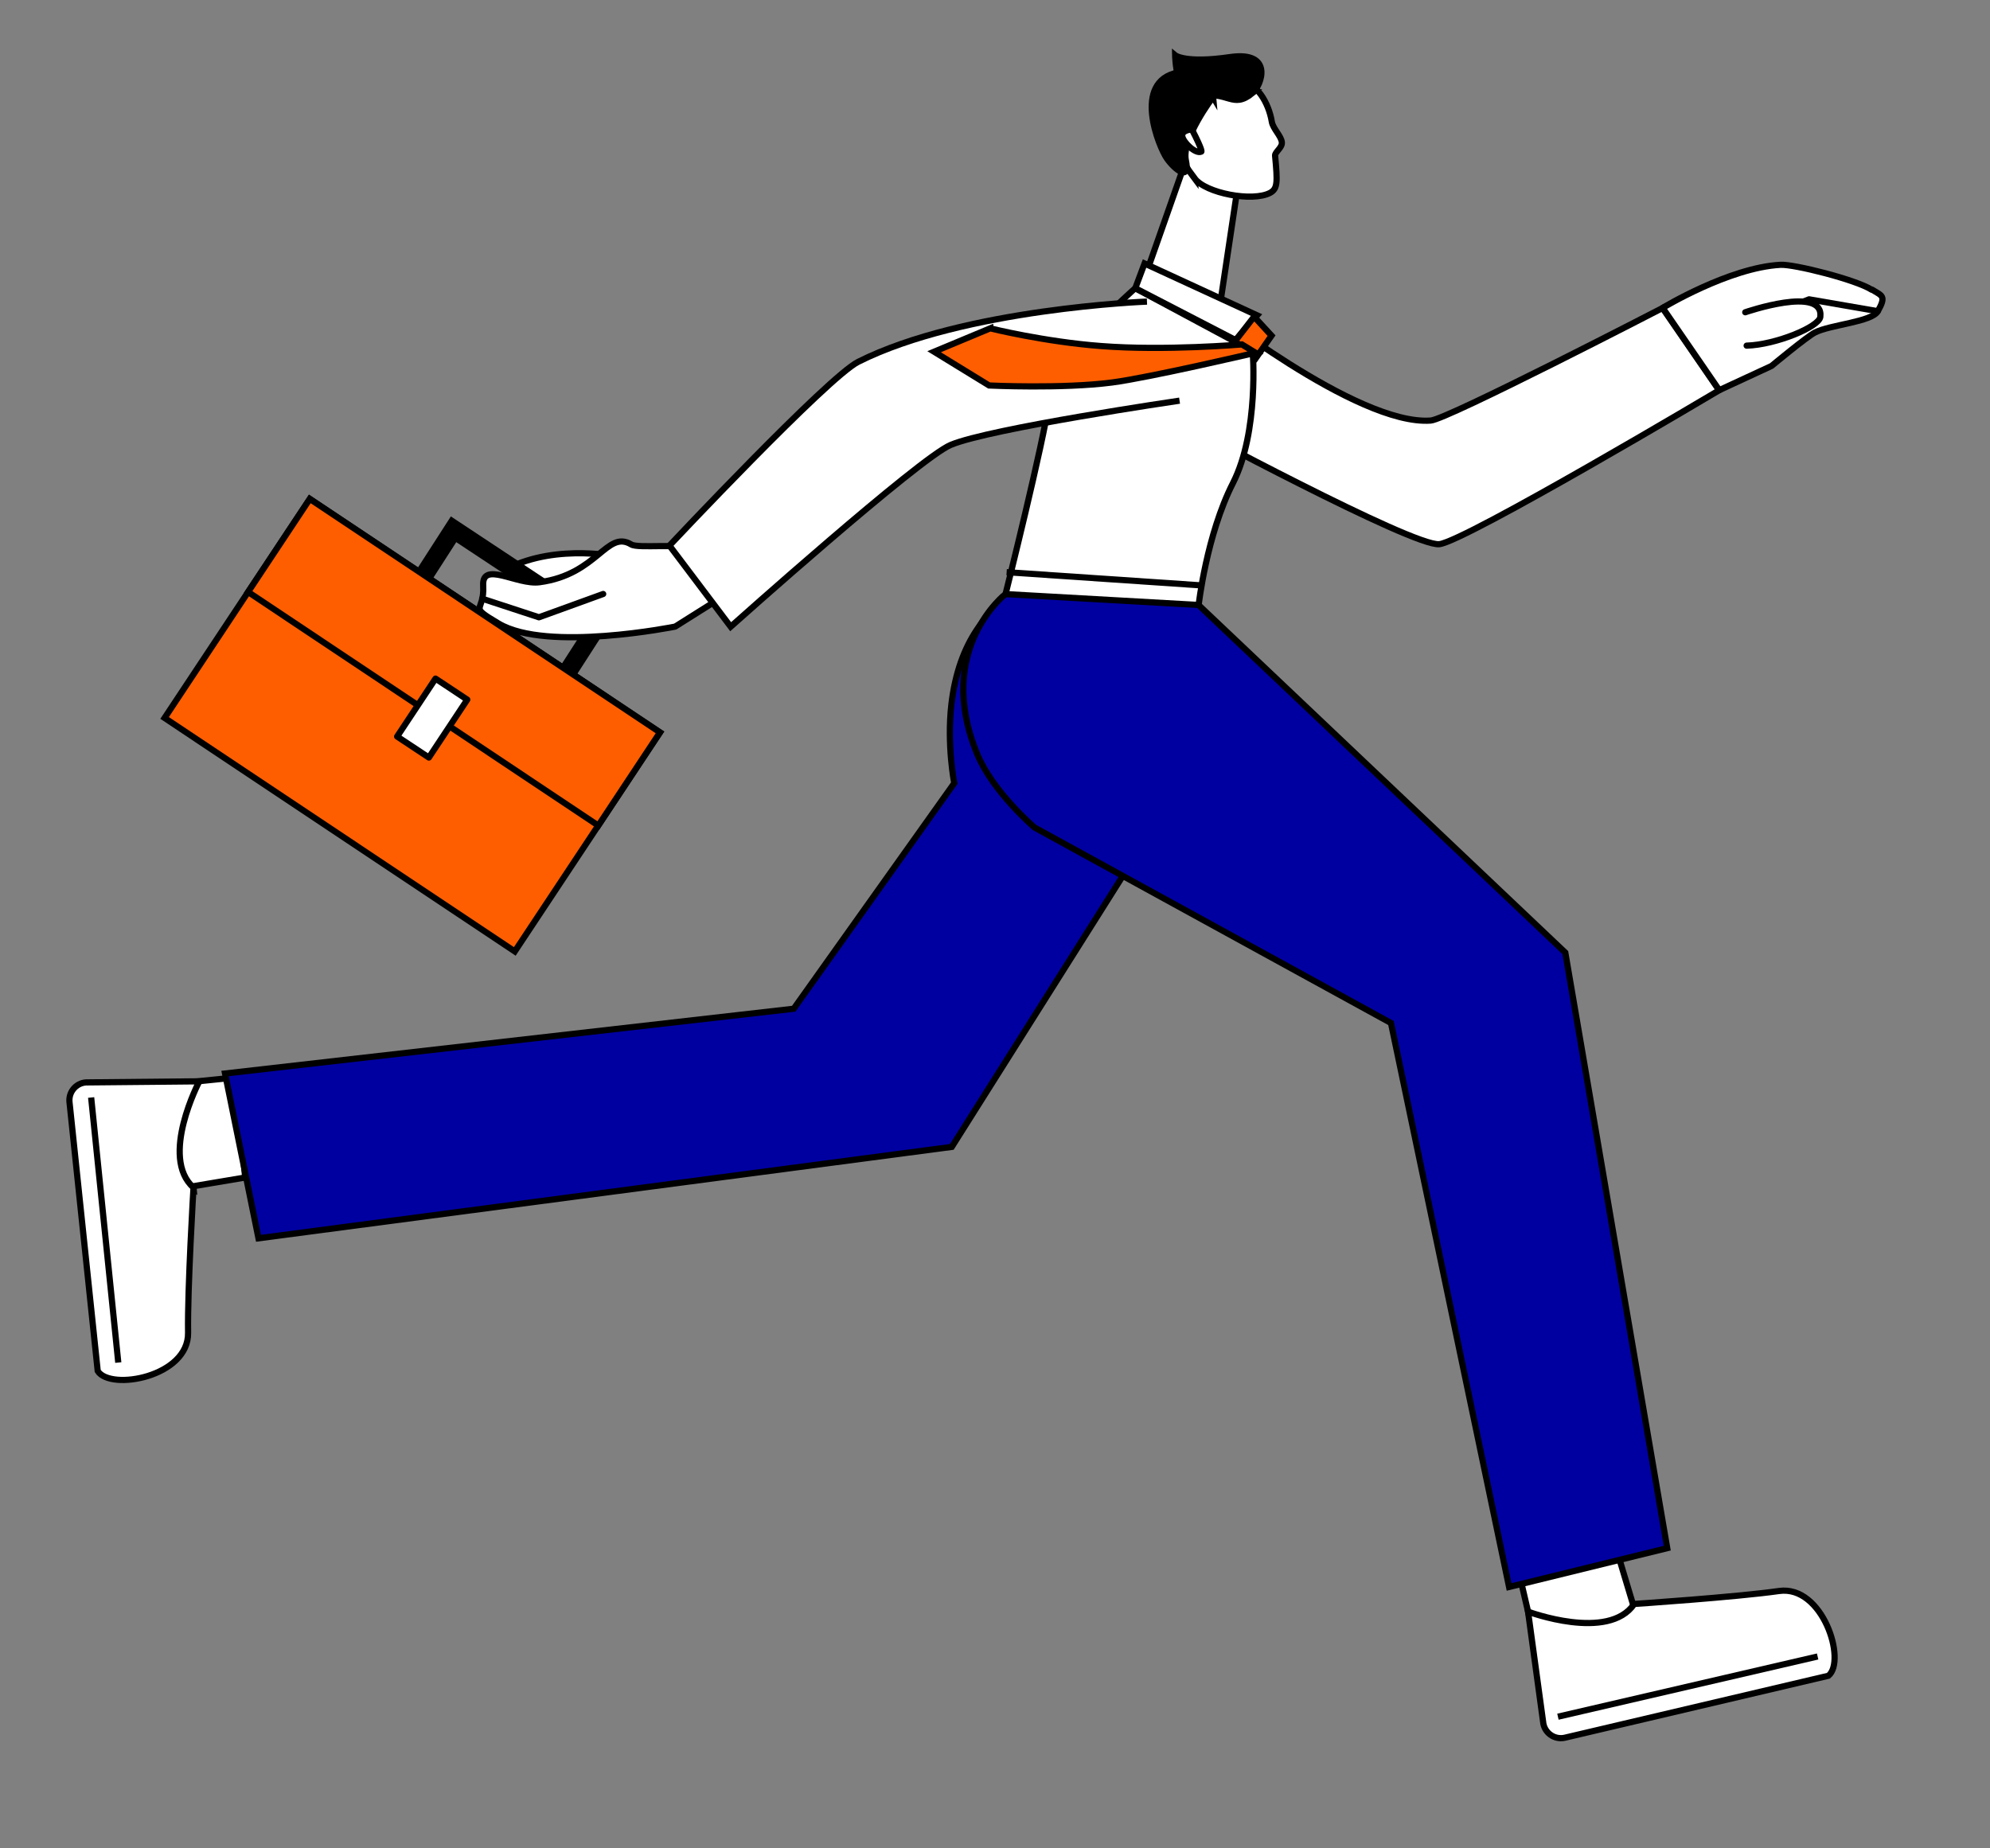 <svg width="183" height="170" viewBox="0 0 183 170" fill="none" xmlns="http://www.w3.org/2000/svg">
<rect x="0" y="0" width="183" height="170" fill="#808080" stroke="none"/>
<g clip-path="url(#clip0_2306_583)">
<path d="M57.187 51.269C57.187 51.269 51.29 49.904 46.611 52.317C46.611 52.317 46.323 54.436 47.398 54.52C48.474 54.605 53.403 53.974 54.465 53.473C55.528 52.984 57.187 51.269 57.187 51.269Z" fill="white" stroke="black" stroke-width="0.57" stroke-linecap="round" stroke-linejoin="round"/>
<path d="M51.365 63.084L38.094 54.296L41.71 48.681L54.981 57.468L51.365 63.084Z" stroke="black" stroke-width="1.7" stroke-miterlimit="10"/>
<path d="M47.34 87.507L15.136 66.034L28.489 45.889L60.693 67.362L47.34 87.507Z" fill="#FF5E00" stroke="black" stroke-width="0.57" stroke-miterlimit="10"/>
<path d="M55.018 75.933L22.814 54.447L28.489 45.889L60.693 67.362L55.018 75.933Z" fill="#FF5E00" stroke="black" stroke-width="0.57" stroke-miterlimit="10"/>
<path d="M42.969 64.349L40.05 62.415L36.52 67.742L39.439 69.675L42.969 64.349Z" fill="white" stroke="black" stroke-width="0.57" stroke-linecap="round" stroke-linejoin="round"/>
<path d="M113.713 17.901C114.723 15.251 109.701 12.927 109.701 12.927L104.715 27.112L111.802 30.654L113.713 17.901Z" fill="white" stroke="black" stroke-width="0.57" stroke-miterlimit="10"/>
<path d="M109.855 16.399C110.861 17.779 115.208 18.596 116.807 17.733C117.499 17.347 117.485 16.748 117.256 14.312C117.235 13.987 117.912 13.59 117.88 13.109C117.841 12.525 117.065 11.847 116.957 11.202C116.669 9.447 115.534 7.502 114.01 7.539C110.624 7.623 107.898 9.775 108.341 12.692C108.684 14.886 109.14 15.456 109.856 16.412L109.855 16.399Z" fill="white" stroke="black" stroke-width="0.57" stroke-miterlimit="10"/>
<path d="M111.558 8.916C111.558 8.916 108.62 12.765 109.054 14.757C109.473 16.738 108.042 15.621 107.306 14.575C106.571 13.528 104.092 7.5 108.316 6.669C110.015 6.333 111.559 8.929 111.559 8.929L111.558 8.916Z" fill="black" stroke="black" stroke-width="0.57" stroke-miterlimit="10"/>
<path d="M115.163 8.57C116.029 7.873 117.17 4.654 113.101 5.252C108.992 5.854 108.066 5.081 108.066 5.081C108.066 5.081 108.139 9.276 110.133 8.868C112.978 8.286 113.294 10.078 115.176 8.569L115.163 8.57Z" fill="black" stroke="black" stroke-width="0.57" stroke-miterlimit="10"/>
<path d="M109.606 11.903C109.606 11.903 108.644 11.955 108.721 12.523C108.798 13.092 109.956 14.201 110.473 13.945C110.473 13.945 110.655 13.933 109.606 11.903Z" fill="white" stroke="black" stroke-width="0.57" stroke-miterlimit="10"/>
<path d="M110.61 27.851C110.61 27.851 124.795 39.186 131.571 38.68C133.078 38.579 152.887 28.33 152.887 28.33L158.091 35.898C158.091 35.898 134.742 49.788 132.359 50.051C129.963 50.316 108.632 38.835 108.632 38.835L110.623 27.851L110.61 27.851Z" fill="white" stroke="black" stroke-width="0.57" stroke-miterlimit="10"/>
<path d="M172.122 26.65C170.664 25.717 164.971 24.286 163.736 24.356C159.017 24.607 152.899 28.316 152.899 28.316L158.103 35.884L162.912 33.658C162.912 33.658 166.137 30.977 166.894 30.587C168.319 29.852 172.139 29.622 172.697 28.607C173.477 27.198 173.087 27.224 172.148 26.635L172.122 26.65Z" fill="white" stroke="black" stroke-width="0.57" stroke-linecap="round" stroke-linejoin="round"/>
<path d="M172.672 28.621L166.363 27.531L163.285 28.716" fill="white"/>
<path d="M172.672 28.621L166.363 27.531L163.285 28.716" stroke="black" stroke-width="0.57" stroke-linecap="round" stroke-linejoin="round"/>
<path d="M160.493 28.72C160.493 28.72 167.724 26.227 167.397 29.144C167.289 30.065 163.29 31.715 160.621 31.79" fill="white"/>
<path d="M160.493 28.72C160.493 28.72 167.724 26.227 167.397 29.144C167.289 30.065 163.29 31.715 160.621 31.79" stroke="black" stroke-width="0.57" stroke-linecap="round" stroke-linejoin="round"/>
<path d="M22.549 108.301L15.943 109.409L14.972 99.784L21.606 99.105L22.549 108.301Z" fill="white" stroke="black" stroke-width="0.57" stroke-linecap="round" stroke-linejoin="round"/>
<path d="M17.796 109.22C17.796 109.22 17.233 118.53 17.296 122.582C17.358 126.634 10.154 127.952 8.986 126.1L6.385 101.312C6.319 100.325 7.125 99.502 8.107 99.553L18.329 99.455C18.329 99.455 14.648 106.444 17.797 109.233L17.796 109.22Z" fill="white" stroke="black" stroke-width="0.57" stroke-miterlimit="10"/>
<path d="M10.877 125.321L8.382 100.943" stroke="black" stroke-width="0.57" stroke-miterlimit="10"/>
<path d="M98.603 52.901C98.603 52.901 88.851 53.007 87.489 64.797C87.06 68.529 87.752 72.031 87.752 72.031L72.99 92.778L20.694 98.736L23.771 113.893L87.528 105.485L111.505 67.478L98.616 52.9L98.603 52.901Z" fill="#0000A1" stroke="black" stroke-width="0.57" stroke-miterlimit="10"/>
<path d="M148.773 142.918L150.704 149.336L141.287 151.519L139.768 145.009L148.773 142.918Z" fill="white" stroke="black" stroke-width="0.57" stroke-linecap="round" stroke-linejoin="round"/>
<path d="M150.282 147.525C150.282 147.525 159.582 146.902 163.601 146.332C167.621 145.763 169.824 152.749 168.142 154.127L143.867 159.836C142.901 160.031 141.981 159.337 141.902 158.351L140.519 148.232C140.519 148.232 147.92 151.009 150.282 147.525Z" fill="white" stroke="black" stroke-width="0.57" stroke-miterlimit="10"/>
<path d="M167.149 152.355L143.267 157.894" stroke="black" stroke-width="0.57" stroke-miterlimit="10"/>
<path d="M92.469 54.629C92.469 54.629 85.884 59.74 89.87 69.371C91.316 72.848 95.122 76.101 95.122 76.101L127.914 94.092L138.775 145.962L153.318 142.392L143.945 87.618L107.736 53.293L92.457 54.643L92.469 54.629Z" fill="#0000A1" stroke="black" stroke-width="0.57" stroke-miterlimit="10"/>
<path d="M104.401 26.507C104.401 26.507 97.027 32.896 96.504 36.779C95.981 40.648 92.47 54.642 92.47 54.642L110.228 55.643C110.228 55.643 110.957 49.191 113.378 44.438C115.8 39.685 115.2 32.304 115.2 32.304L104.401 26.507Z" fill="white" stroke="black" stroke-width="0.57" stroke-miterlimit="10"/>
<path d="M110.368 53.834L92.57 52.627" stroke="black" stroke-width="0.57" stroke-miterlimit="10"/>
<path d="M104.401 26.507L105.253 24.233L115.606 29.003L113.618 31.275L104.401 26.507Z" fill="white" stroke="black" stroke-width="0.57" stroke-miterlimit="10"/>
<path d="M66.007 55.164L62.089 57.631C62.089 57.631 50.324 60.011 45.853 57.35C42.945 55.614 44.576 56.405 44.433 53.871C44.303 51.546 47.548 53.832 49.617 53.55C54.957 52.84 55.79 48.715 58.047 50.077C58.7 50.476 62.642 49.925 63.101 50.547L65.993 55.152L66.007 55.164Z" fill="white" stroke="black" stroke-width="0.57" stroke-linecap="round" stroke-linejoin="round"/>
<path d="M44.343 55.064L49.559 56.775L55.469 54.632" fill="white"/>
<path d="M44.343 55.064L49.559 56.775L55.469 54.632" stroke="black" stroke-width="0.57" stroke-linecap="round" stroke-linejoin="round"/>
<path d="M105.475 27.739C105.475 27.739 88.687 28.369 78.93 33.274C76.116 34.689 61.563 50.18 61.563 50.18L67.191 57.641C67.191 57.641 84.534 42.133 87.428 40.921C91.044 39.401 108.473 36.85 108.473 36.85" fill="white"/>
<path d="M105.475 27.739C105.475 27.739 88.687 28.369 78.93 33.274C76.116 34.689 61.563 50.18 61.563 50.18L67.191 57.641C67.191 57.641 84.534 42.133 87.428 40.921C91.044 39.401 108.473 36.85 108.473 36.85" stroke="black" stroke-width="0.57" stroke-miterlimit="10"/>
<path d="M113.573 31.383L115.491 32.937L116.931 30.871L115.326 29.126L113.573 31.383Z" fill="#FF5E00" stroke="black" stroke-width="0.57" stroke-miterlimit="10"/>
<path d="M91.079 30.191L85.901 32.351L90.962 35.455C90.962 35.455 97.664 35.775 102.255 35.18C105.734 34.725 115.458 32.443 115.458 32.443L114.206 31.679C114.206 31.679 107.136 32.284 101.274 31.829C96.042 31.436 91.08 30.204 91.08 30.204L91.079 30.191Z" fill="#FF5E00" stroke="black" stroke-width="0.57" stroke-miterlimit="10"/>
</g>
<defs>
<clipPath id="clip0_2306_583">
<rect width="172" height="158" fill="white" transform="translate(0 11.503) rotate(-3.835)"/>
</clipPath>
</defs>
</svg>
